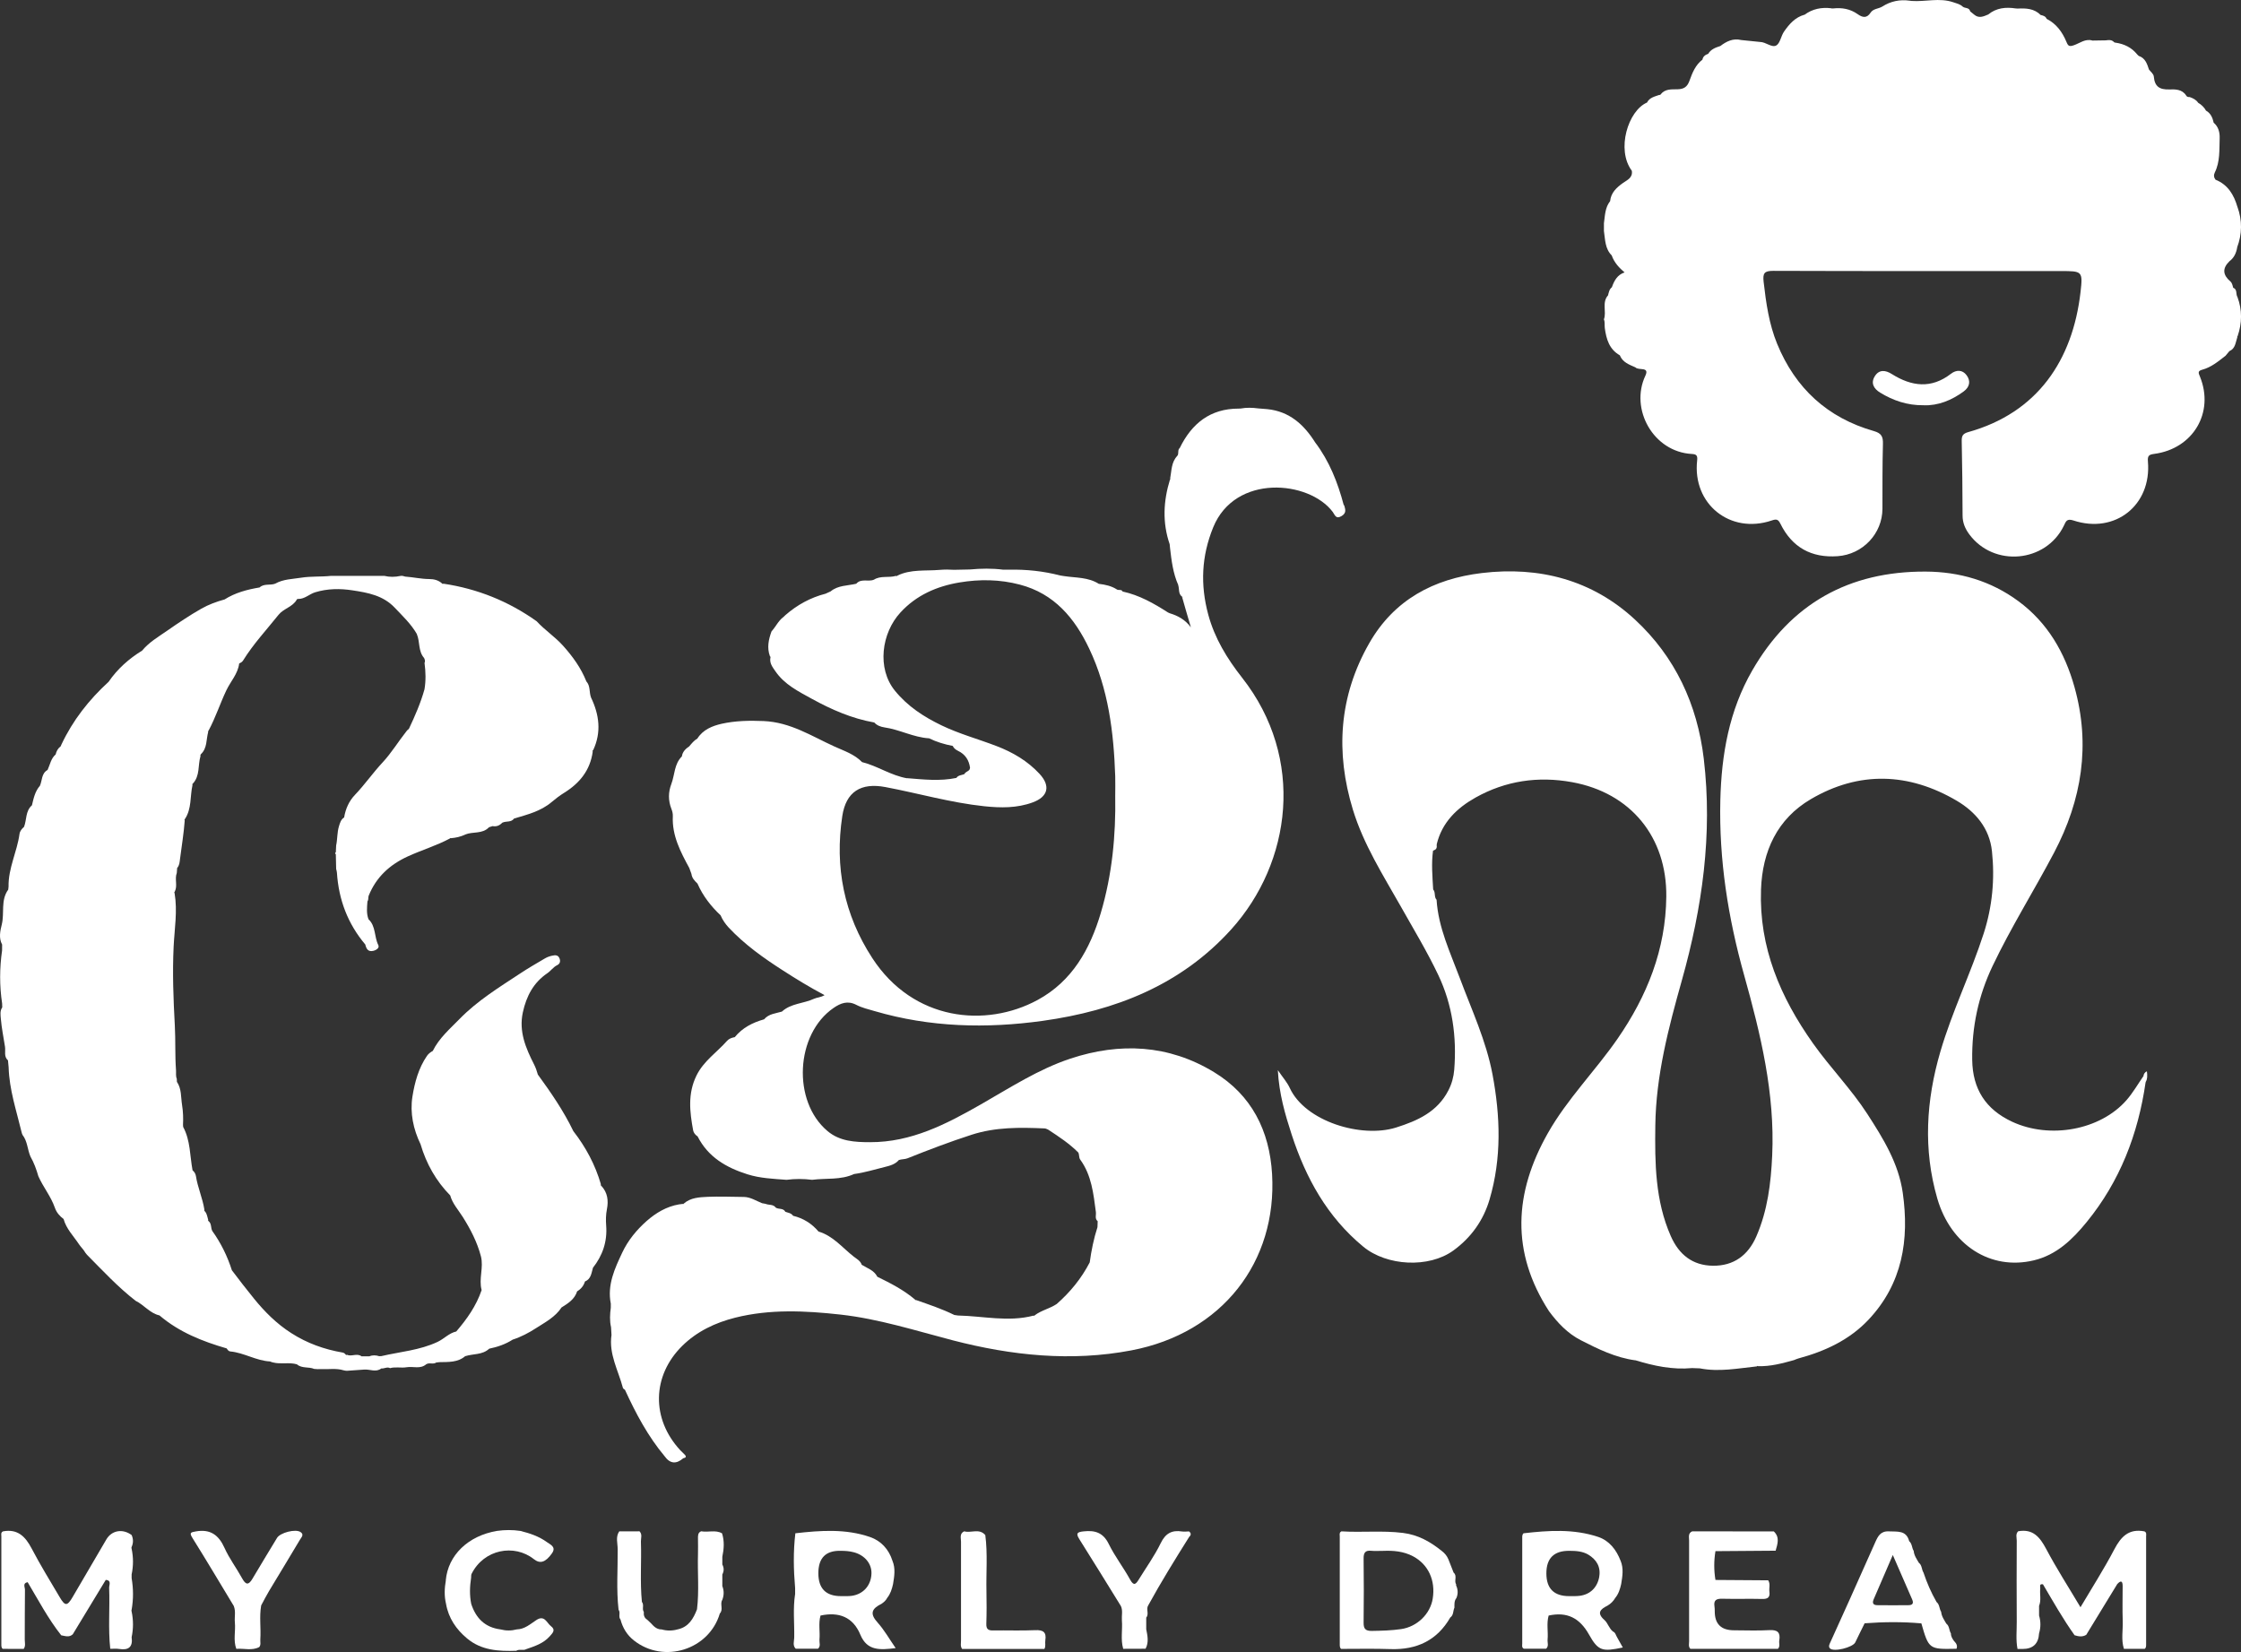 <?xml version="1.0" encoding="UTF-8"?>
<svg id="Layer_1" data-name="Layer 1" xmlns="http://www.w3.org/2000/svg" viewBox="0 0 547 403.25">
  <rect x="0" y="0" width="547" height="403.25" fill="#333333" stroke="none"/>
  <defs>
    <style>
      .cls-1 {
        fill: #fff;
      }
    </style>
  </defs>
  <path class="cls-1" d="M446.97,2.06h.48c2.15-.24,4.18.12,5.96,1.38,1.21.86,2.24,1.08,3.17-.34.66-1.01,1.93-.93,2.85-1.49h0c2.05-1.32,4.29-1.78,6.7-1.44.16.02.31.04.47.06,3.37.24,6.78-.83,10.13.31.82.28,1.68.45,2.33,1.07h0c.55.48,1.62.15,1.84,1.17.32.26.64.52.96.78,1.16,1,2.3.46,3.45-.03h0c1.98-1.62,4.28-1.84,6.7-1.47.16,0,.32.02.48.03,2.05-.1,4.05-.02,5.63,1.59v-.02c.58.14,1.18.29,1.44.94h0c2.38,1.2,3.84,3.24,4.83,5.62.42,1.01.67,1.23,1.85.81,1.43-.5,2.79-1.66,4.5-1.13l3.26-.05c.69-.09,1.39-.19,1.96.38.1.14.24.2.41.18,2.11.31,3.92,1.17,5.28,2.86.13.12.25.25.37.37,1.62.52,2.06,1.95,2.52,3.34l-.02-.03c.43.57,1.14,1.07,1.2,1.75.21,2.44,1.42,3.22,3.84,3.13,1.36-.05,3.09-.06,4.05,1.48.19.37.53.38.88.38.8.29,1.56.65,2.05,1.39h-.01c.82.46,1.46,1.1,1.93,1.92h0c1.14.64,1.6,1.73,1.87,2.94l-.03-.02c1.21,1.01,1.54,2.41,1.49,3.85-.1,2.81.12,5.68-1.18,8.32-.32.65-.24,1.21.17,1.77,3.02,1.21,4.48,3.68,5.34,6.62v-.02c1.21,3.34,1.17,6.67-.09,10l.04-.05c-.24,1.35-.77,2.53-1.91,3.37h.01c-1.78,1.73-1.62,3.33.24,4.92.41.35.53.97.67,1.51v.02c1.1.41.58,1.58,1.06,2.28h0c1.17,3.17,1.13,6.36.03,9.55l-.11.11.04.15c-.44,1.25-.45,2.75-1.94,3.39-.31.37-.62.75-.93,1.12-1.76,1.36-3.48,2.82-5.69,3.41-1.19.32-.92.82-.55,1.71,3.55,8.76-1.69,17.59-11.18,18.84-1.26.17-1.66.44-1.53,1.87.91,10.66-8.02,17.74-18.19,14.38-1.65-.54-1.84.27-2.33,1.28-4.37,9.03-17.08,10.19-23.07,2.12-1.02-1.37-1.65-2.82-1.65-4.61,0-6.06-.1-12.12-.21-18.19-.02-1.18.22-1.78,1.56-2.16,16.91-4.71,25.52-17.52,27.44-34.18.59-5.12.43-5.14-4.81-5.14-23.39,0-46.77.03-70.16-.05-2.18,0-2.63.52-2.38,2.69.59,5.17,1.32,10.3,3.3,15.13,4.45,10.85,12.29,18.06,23.61,21.29,1.87.53,2.26,1.38,2.21,3.15-.14,5.26-.11,10.53-.12,15.8-.01,6.08-4.8,11.15-10.93,11.59-6.42.46-11.13-2.15-13.98-7.93-.56-1.13-1.01-1.16-2.13-.78-10.13,3.41-19.37-4.03-18.19-14.64.14-1.23-.18-1.54-1.28-1.6-9.39-.49-15.21-10.94-11.35-19.12,1.08-2.29-1.71-1.19-2.43-2.02-1.51-.67-3.13-1.22-3.82-2.96l.02.02c-2.6-1.46-3.32-3.98-3.68-6.67-.09-.69.07-1.41-.21-2.09v-.03c.69-1.89-.56-4.12,1.01-5.86h-.01c.2-.73.3-1.49.96-1.98l-.03.04c.57-1.64,1.36-3.08,3.11-3.65-1.26-1.06-2.52-2.36-3.14-4.15l.02.02c-1.68-1.65-1.6-3.87-1.92-5.96v-1.91c.26-1.88.26-3.84,1.54-5.44l-.03.04c.21-2.06,1.55-3.29,3.11-4.41,1.04-.74,2.45-1.27,2.19-2.99l-.13.07.14-.06c-3.89-5.19-.9-14.71,3.69-16.67h0c.63-1.23,1.87-1.46,3.01-1.87.14.05.26,0,.33-.13,1.07-1.38,2.66-1.21,4.11-1.24,1.53-.04,2.37-.55,2.92-2.08.68-1.89,1.44-3.85,3.16-5.15v.02c.13-.81.7-1.2,1.41-1.45l-.02.03c.66-1.12,1.77-1.54,2.92-1.91v.03c1.52-1.17,3.15-2,5.16-1.51,1.53.16,3.06.31,4.6.47,1.42.01,2.86,1.46,3.95.86.94-.52,1.15-2.31,1.9-3.39,1.26-1.82,2.71-3.49,4.98-4.12v.03c1.96-1.47,4.18-1.89,6.58-1.6l-.05.04Z"/>
  <path class="cls-1" d="M144.74,183.14c-.13.08-.15.19-.06.31-.61,4.57-3.2,7.74-7.02,10.1-1.05.65-2.07,1.43-2.99,2.21-2.7,2.3-5.97,3.07-9.2,4.05l.02-.03c-.7,1.03-1.94.58-2.86,1.03v-.02c-.65.68-1.42,1.06-2.39.86-.3.09-.6.18-.89.28-1.59,1.71-3.92,1-5.79,1.77h.03c-1.12.53-2.3.8-3.53.9l-.16-.03-.12.12c-3.29,1.75-6.87,2.81-10.25,4.36-4.42,2.03-7.71,5.05-9.54,9.59-.18.44.02.96-.3,1.37-.11,1.47-.29,2.95.26,4.38,1.82,1.69,1.36,4.26,2.38,6.28.36.71-.47,1.25-1.23,1.43-1.26.29-1.69-.5-1.93-1.52v-.02c-4.28-5.06-6.5-10.94-6.93-17.52-.02-.32-.11-.62-.19-.93-.03-1.2-.06-2.4-.08-3.59-.15-.11-.2-.21-.15-.32.05-.11.1-.16.15-.16.03-.56.05-1.12.08-1.68.33-1.54.22-3.14.68-4.66.26-.83.47-1.68,1.29-2.18h-.02c.35-2.09,1.18-3.98,2.64-5.5,2.4-2.51,4.37-5.37,6.75-7.92,2.17-2.33,3.88-5.17,5.89-7.7.15-.19.32-.35.53-.48l-.02.02c1.48-3.13,2.87-6.3,3.81-9.65v.03c.37-2.16.31-4.33.02-6.49.22-.42.07-.82-.1-1.21-1.49-1.68-.97-3.96-1.78-5.84l.03.02c-1.42-2.48-3.48-4.41-5.42-6.46-2.84-3.01-6.57-3.67-10.32-4.24-3.04-.47-6.12-.44-9.12.48-1.42.44-2.53,1.65-4.13,1.62-.16-.03-.27.02-.34.16-1,1.81-3.19,2.14-4.47,3.73-2.93,3.67-6.15,7.12-8.64,11.14-.21.34-.56.55-.93.7l-.02.02c-.31,2.53-2.09,4.36-3.13,6.55-1.54,3.24-2.64,6.68-4.35,9.85-.12.08-.15.18-.08.31-.52,1.84-.2,3.95-1.79,5.44-.12.13-.15.27-.09.44-.67,2.24-.08,4.82-1.88,6.74-.13.09-.15.19-.07.32-.63,2.76-.17,5.77-1.84,8.3-.13.11-.15.23-.06.37-.23,3.15-.75,6.26-1.15,9.39-.1.8-.13,1.58-.7,2.21-.03.41-.06.81-.09,1.22-.57,1.47.25,3.09-.49,4.54-.13.13-.14.27-.04.42.73,4.35-.03,8.69-.24,13.01-.31,6.44-.06,12.84.29,19.26.2,3.63.02,7.26.29,10.89.05.71-.1,1.43.19,2.12,0,.25.02.49.03.74,1.17,1.72.95,3.75,1.26,5.66.26,1.61.31,3.24.23,4.87,0,.16.03.33.04.49,1.79,3.31,1.62,7.04,2.29,10.58l-.02-.02c.45.37.75.86.84,1.41.43,2.8,1.63,5.41,2.07,8.21-.06.16-.03.29.1.4.56.59.6,1.38.83,2.1-.07.13-.04.22.08.3.79.62.5,1.65.92,2.41h0c2.11,2.94,3.68,6.15,4.78,9.59h0c1.76,2.33,3.55,4.65,5.39,6.91,2.61,3.22,5.55,6.16,9.11,8.43,3.87,2.48,8.06,3.98,12.56,4.75.33.06.56.28.76.54l.12.08.11-.1c1.15.55,2.48-.46,3.59.39h1.93c.79-.33,1.58-.28,2.38-.03.17,0,.33,0,.5-.01,4.61-1.08,9.4-1.42,13.78-3.49,1.58-.75,2.78-2.14,4.54-2.53l-.02.02c2.62-3.04,4.91-6.28,6.21-10.13h0c-.75-2.74.54-5.51-.18-8.26-.91-3.46-2.53-6.58-4.42-9.58-1.09-1.73-2.52-3.26-3.08-5.29v.02c-3.46-3.53-5.82-7.72-7.22-12.46l.02.03c-1.8-3.7-2.64-7.71-2.01-11.69.55-3.44,1.49-6.94,3.55-9.94.38-.55.88-.9,1.43-1.21l-.02.02c1.54-3.13,4.16-5.37,6.54-7.81,4.35-4.46,9.63-7.7,14.77-11.09,1.97-1.3,4.05-2.51,6.1-3.71.56-.33,1.16-.53,1.78-.66.74-.16,1.44-.18,1.77.72.26.71.06,1.29-.6,1.61-.96.47-1.53,1.38-2.39,1.96-3.39,2.3-5.12,5.61-5.98,9.55-1.02,4.69.72,8.74,2.74,12.72.41.8.67,1.6.91,2.43l-.03-.02c3.22,4.42,6.32,8.91,8.7,13.86h0c3.04,3.91,5.34,8.2,6.73,12.98-.07.14-.05.26.08.36,1.57,1.64,1.8,3.66,1.39,5.73-.27,1.35-.28,2.68-.18,4.01.3,3.89-.87,7.29-3.26,10.32l.03-.02c-.38,1.27-.45,2.72-1.95,3.33h0c-.32,1.07-.99,1.86-1.94,2.42l.03-.02c-.61,1.93-2.19,2.93-3.78,3.92v-.02c-1.53,2.37-4.03,3.66-6.27,5.1-1.73,1.12-3.65,2.14-5.68,2.79-1.76,1.13-3.7,1.79-5.73,2.21h0c-1.65,1.56-3.9,1.2-5.85,1.83l.03-.04c-1.86,1.62-4.14,1.44-6.36,1.5l-.75.09c-.75.53-1.69-.07-2.45.43l.02-.02c-1.44,1.27-3.2.47-4.8.74-1.32.23-2.7-.16-4.03.22-.73-.39-1.43.16-2.15.08-1.31,1.01-2.79.15-4.18.27s-2.82.2-4.23.3c-.28-.01-.55-.06-.82-.13-1.82-.55-3.7-.19-5.54-.28-.54,0-1.07.03-1.61-.05-1.35-.58-2.99-.06-4.21-1.12h.01c-1.92-.56-3.92.04-5.85-.46-.25-.05-.48-.13-.71-.24-3.41-.18-6.37-2.14-9.75-2.45-.38-.04-.65-.41-.86-.76v.02c-5.93-1.72-11.61-3.97-16.39-8.05h0c-2.35-.53-3.77-2.57-5.83-3.57-4.32-3.35-8.02-7.36-11.86-11.23-.15-.16-.29-.33-.41-.51-.32-.56-.74-1.05-1.16-1.54-.14-.17-.27-.34-.39-.52-1.33-2.01-3.1-3.75-3.76-6.17l.02.02c-.98-.71-1.75-1.63-2.14-2.75-.96-2.77-2.85-5.04-4.03-7.69-.48-1.67-1.07-3.3-1.93-4.81-.75-1.73-.72-3.74-1.94-5.29-.11-.23-.19-.47-.24-.71-1.25-5.23-3-10.36-3.15-15.8-.05-.56-.1-1.12-.16-1.68-1.06-.94-.55-2.21-.73-3.35-.35-2.27-.82-4.52-1.01-6.81-.08-.95-.25-1.91.34-2.78,0-.32-.02-.64-.03-.96-.65-4.31-.63-8.62-.01-12.93,0-.48,0-.96.01-1.44-.87-1.62-.46-3.36-.08-4.91.69-2.81-.31-5.93,1.57-8.5.03-.24.05-.48.08-.73-.09-4.48,2.07-8.49,2.67-12.83.1-.74.57-1.29,1.11-1.77h0c.68-1.74.32-3.86,1.93-5.26h0c.4-1.69.75-3.41,1.96-4.78l-.02.03c.59-1.31.35-3.03,1.88-3.88h0c.6-1.3.81-2.8,1.98-3.79l-.02.02c.19-.8.55-1.48,1.22-1.98.07-.15.14-.31.2-.46,2.77-5.9,6.72-10.92,11.51-15.3h0c2.16-3.15,4.95-5.63,8.19-7.62l-.02.02c1.69-2.06,3.98-3.38,6.12-4.87,2.7-1.88,5.43-3.72,8.31-5.36,1.83-1.04,3.71-1.72,5.69-2.27l-.02.02c2.62-1.67,5.55-2.44,8.58-2.95h0c1.11-1.03,2.62-.44,3.86-.94h-.02c1.95-1.1,4.2-1.1,6.31-1.44,2.4-.39,4.88-.18,7.31-.45h12.98c1.31.32,2.62.3,3.93.02.41-.09.8.04,1.18.16,1.97.14,3.91.59,5.9.6,1.12,0,2.21.28,3.09,1.07.09.13.2.15.33.06,8.33,1.24,15.92,4.3,22.77,9.18,1.99,2.17,4.49,3.79,6.45,5.98,2.33,2.6,4.37,5.41,5.67,8.69,1.03,1.12.65,2.65,1.14,3.92l-.02-.03c2.04,4.23,2.6,8.52.54,12.91h-.04Z"/>
  <path class="cls-1" d="M5.8,402.49c-1.72,0-3.44,0-5.16-.01-.32-.31-.31-.71-.31-1.11v-26.32c0-.44-.18-.98.41-1.25,3.57-.66,5.45,1.26,6.99,4.19,2.12,4.05,4.52,7.95,6.85,11.89,1.3,2.21,1.84,2.19,3.14-.03,2.76-4.69,5.49-9.39,8.24-14.08,1.31-2.23,3.98-2.69,6.17-1.07.43.97.43,1.94,0,2.91-.07.15-.07.29,0,.44.44,2.09.44,4.18,0,6.26v.92c.44,2.57.45,5.13,0,7.7-.07.15-.07.29,0,.44.44,2.09.44,4.18,0,6.26.34,2.43-.77,3.25-3.09,2.87-.69-.11-1.42-.02-2.13-.03-.54-4.95-.07-9.92-.27-14.88-.03-.68.65-1.82-.82-1.95-2.69,4.43-5.37,8.86-8.06,13.29-.88.81-1.86.42-2.82.24-3.19-4.03-5.57-8.57-8.19-12.96-1.29.22-.65,1.23-.66,1.85-.06,4.04-.02,8.08-.05,12.12,0,.77.26,1.58-.25,2.3h0Z"/>
  <path class="cls-1" d="M492.6,373.78c3.64-.66,5.32,1.44,6.87,4.36,2.5,4.72,5.4,9.22,8.35,14.18,2.91-4.92,5.8-9.43,8.27-14.15,1.64-3.13,3.58-5.08,7.32-4.37.6.25.43.79.43,1.23v26.37c0,.4.01.79-.33,1.08h-5.09c-.71-2.23-.21-4.52-.29-6.78-.1-2.85-.02-5.7-.02-8.55,0-1.33-.48-1.38-1.31-.49-2.52,4.13-5.05,8.26-7.57,12.39-.93.58-1.89.41-2.85.11-2.84-3.98-5.24-8.23-7.72-12.44-1.02-.16-.61.64-.66,1.06-.16,1.4.28,2.83-.29,4.21v2.36c.43,1.45.43,2.9,0,4.35-.14,2.55-1.5,3.82-4.07,3.81h-1.19c-.44-2.2-.17-4.43-.19-6.64-.04-6.6-.03-13.2,0-19.8,0-.75-.33-1.6.33-2.27v-.02Z"/>
  <path class="cls-1" d="M355.48,387.17c-.08-.12-.09-.26-.04-.39-.59-.88.33-2.11-.63-2.91l-1.29-3.28c-.34-.8-.88-1.46-1.57-1.98-2.81-2.27-5.79-3.97-9.52-4.43-5-.62-10.01-.07-15-.38-.05.03-.11.05-.14.09-.42.28-.27.76-.27,1.17v26.32c0,.4,0,.8.31,1.11,4.04,0,8.1-.09,12.14.05,6.34.19,11.3-2.11,14.52-7.71.85-.59.65-1.62,1.02-2.41,0-.81-.08-1.65.48-2.34.41-.97.39-1.93.02-2.89l-.03-.02ZM349.71,390.22c-.6,3.76-3.81,6.87-7.73,7.44-2.36.34-4.74.4-7.13.44-1.61.03-2.04-.57-2.01-2.1.07-5.17.06-10.35,0-15.52-.02-1.39.34-2.1,1.86-1.94.87.09,1.75.02,2.97.02,2.3-.09,4.89.06,7.3,1.36,3.65,1.98,5.46,5.83,4.74,10.3h0Z"/>
  <path class="cls-1" d="M214.16,395.98c-2.04-2.22-1.19-3.41,1-4.49.57-.39,1.08-.82,1.4-1.46h0c.8-.99,1.15-2.16,1.42-3.35h0c.31-1.91.64-3.81-.14-5.69-.89-2.83-2.81-4.89-5.48-5.81-5.94-2.05-12.1-1.61-18.22-.91-.54,4.46-.44,8.92-.06,13.38v1.43c-.56,3.55-.15,7.12-.22,10.68-.02.89-.44,1.9.37,2.69h5.43c.72-.63.3-1.48.36-2.21.18-1.96-.29-3.95.26-5.89,4.46-.95,7.92.32,9.73,4.69,1.68,4.03,4.88,3.7,8.61,3.26-1.58-2.28-2.82-4.5-4.48-6.32h.02ZM207.89,389.54c-.86.11-1.74.07-2.62.07-3.68,0-5.52-1.86-5.52-5.59s1.81-5.55,5.42-5.47c1.11,0,2.2.07,3.3.37,2.65.73,4.37,2.83,4.24,5.28-.13,2.85-2.02,4.95-4.83,5.34h0Z"/>
  <path class="cls-1" d="M394.74,399.7c-.34-.5-.4-1.2-1.05-1.46-.94-.75-1.23-2.05-2.05-2.78-1.98-1.75-1.02-2.65.72-3.52.8-.47,1.45-1.1,1.92-1.92h0c.81-.98,1.16-2.16,1.43-3.35h0c.31-1.91.64-3.81-.14-5.69-1.04-2.69-2.76-4.92-5.49-5.83-5.95-1.99-12.09-1.58-18.21-.88-.32.32-.31.71-.31,1.11v25.81c0,.45-.17.98.4,1.26h5.42c.73-.63.3-1.48.37-2.21.18-1.96-.3-3.95.26-5.89,4.47-.97,7.56.55,9.86,4.66,2.25,4.04,3.31,4.18,8.24,3.14-.47-.83-.92-1.65-1.37-2.45h0ZM390.36,384.87c-.45,2.6-2.18,4.31-4.73,4.66-.86.11-1.74.08-2.62.08-3.71,0-5.56-1.85-5.56-5.56,0-3.71,1.88-5.54,5.63-5.5,1.61,0,3.22.11,4.6.93,1.98,1.2,3.09,2.97,2.67,5.39h0Z"/>
  <path class="cls-1" d="M477,400.66h0v-.03c-.42-.57-.81-1.16-.81-1.92-.47-.76-.33-1.78-1.12-2.39h0c-.53-.91-1.16-1.78-1.26-2.88-.48-.75-.35-1.77-1.12-2.39-1.31-2.28-2.36-4.69-3.19-7.19-.48-.75-.34-1.79-1.13-2.39-.53-.92-1.17-1.79-1.26-2.9-.48-.74-.36-1.75-1.1-2.37-.72-2.73-2.88-2.29-4.93-2.4-2.08-.11-2.71,1.21-3.37,2.69-2.01,4.54-4.04,9.07-6.07,13.6-1.58,3.52-3.18,7.03-4.77,10.55-.25.56-.67,1.22-.22,1.71.9.97,5.61-.22,6.2-1.46.74-1.56,1.51-3.09,2.28-4.65,4.62-.35,9.24-.39,13.85.02,1.79,6.26,1.91,6.34,8.33,6.2h.24c.3-.73-.02-1.28-.5-1.8h-.05ZM457.32,390.43c1.49-3.4,2.94-6.82,4.69-10.86,1.75,4.03,3.23,7.45,4.73,10.86.43.97.04,1.38-.87,1.39-2.54.03-5.09.03-7.63,0-.86,0-1.35-.38-.92-1.38h0Z"/>
  <path class="cls-1" d="M413.06,373.8c6.63,0,13.27,0,19.9.01,1.52,1.44.91,3.08.45,4.71-4.9.04-9.79.08-14.69.11-.39,2.34-.39,4.69,0,7.03,4.29.03,8.58.06,12.87.09.59.87.17,1.86.3,2.78.19,1.34-.37,1.81-1.73,1.77-3.26-.08-6.52.03-9.78-.05-1.42-.04-2.13.33-1.9,1.85.06.39.07.79.07,1.19-.02,3.11,1.55,4.66,4.72,4.66,2.86,0,5.74.13,8.59-.04,2.02-.12,2.77.57,2.44,2.52-.12.68.27,1.44-.33,2.04h-21.37c-.53-.53-.31-1.21-.31-1.82-.02-8.2-.02-16.4,0-24.6,0-.82-.32-1.81.79-2.27l-.02.02Z"/>
  <path class="cls-1" d="M151.15,373.8c1.65,0,3.3,0,4.95-.01.73.74.32,1.66.34,2.49.17,4.91-.25,9.84.24,14.74h0c.61.74-.05,1.71.47,2.45-.08.79.11,1.46.83,1.9.55.48,1.06,1.01,1.56,1.54.54.49,1.15.85,1.92.82,1.31.37,2.62.37,3.93,0,2.69-.57,3.85-2.6,4.74-4.9.55-4.47.1-8.97.24-13.45.04-1.26,0-2.53,0-3.79,0-.71-.07-1.45.77-1.81,1.69.32,3.47-.41,5.1.5.61,1.9.47,3.81.07,5.73v1.88c.43.81.43,1.62,0,2.43v2.84c.44,1.12.42,2.23,0,3.35h0c-.66,1.03.33,2.36-.61,3.34-2.62,8.86-13.66,12.34-20.97,6.58-1.67-1.31-2.73-3.05-3.27-5.1-.61-.71.07-1.68-.48-2.4v-.03c-.56-4.91-.17-9.84-.21-14.75,0-1.44-.56-2.98.38-4.35h0Z"/>
  <path class="cls-1" d="M108.81,385.74c.56-6.13,5.45-10.86,12.49-12.05,1.9-.27,3.8-.28,5.7,0,2.31.57,4.57,1.33,6.5,2.74.84.61,2.35,1.16,1.21,2.76-1.54,2.15-2.86,2.62-4.41,1.39-4.75-3.77-12.18-2.44-15.2,3.61-.13.26-.07.62-.11.94-.33,2.13-.4,4.26.03,6.38,1.14,3.49,3.36,5.74,7.13,6.22,1.33.35,2.66.35,3.99,0,1.93-.04,3.3-1.31,4.78-2.28,2-1.32,2.53.7,3.56,1.49,1.23.93.42,1.67-.32,2.5-1.55,1.74-3.64,2.39-5.71,3.11-.76.44-1.69-.1-2.44.4-4.3.15-8.52-.09-12.01-3.02-2.65-2.21-4.53-4.96-5.13-8.44-.46-1.91-.38-3.83-.04-5.75h-.02Z"/>
  <path class="cls-1" d="M57.09,392.06c-3.35-5.54-6.65-11.11-10.08-16.59-.84-1.34-.51-1.43.81-1.66,3.53-.61,5.56.87,6.99,4.05,1.16,2.58,2.91,4.89,4.28,7.39.89,1.62,1.57,1.76,2.54.1,1.96-3.34,4-6.63,5.99-9.95.77-1.28,4.51-2.26,5.74-1.43.95.63.17,1.33-.13,1.84-2.49,4.21-5.05,8.37-7.56,12.56-.69,1.14-1.28,2.34-1.92,3.51-.49,2.77-.02,5.55-.21,8.33-.04.62.2,1.28-.27,1.84-1.8.94-3.73.27-5.59.43-.79-2.12-.14-4.31-.35-6.46-.13-1.31.26-2.66-.25-3.95h0Z"/>
  <path class="cls-1" d="M290.25,375.17c-3.45,5.5-6.87,11.02-9.99,16.71-.59.92.28,2.08-.48,2.97v2.84c.32,1.6.67,3.2-.16,4.76-1.82,0-3.64.02-5.46.02-.67-2.29-.13-4.64-.32-6.96-.09-1.16.27-2.35-.24-3.47-3.37-5.43-6.7-10.89-10.12-16.29-.94-1.48-.57-1.78,1.04-1.95,2.78-.3,4.75.31,6.11,3.08,1.49,3.03,3.6,5.75,5.23,8.72.88,1.6,1.39,1.1,2.07,0,1.82-2.96,3.87-5.8,5.38-8.91,1.18-2.43,2.74-3.25,5.24-2.86.54.08,1.11,0,1.67-.02.57.44.53.89.03,1.35h0Z"/>
  <path class="cls-1" d="M235.34,373.79c1.69.48,3.69-.8,5.16.92.6,4.58.18,9.18.28,13.77.05,2.62.06,5.25-.03,7.88-.04,1.26.41,1.65,1.65,1.63,3.42-.06,6.85.09,10.26-.07,1.96-.09,2.81.47,2.49,2.48-.11.69.16,1.44-.23,2.1h-20.08c-.48-.64-.26-1.38-.27-2.08-.02-8.03-.02-16.06,0-24.09,0-.89-.41-1.97.76-2.53h.01Z"/>
  <path class="cls-1" d="M349.79,207.6c-.44,3.17-.15,6.35.03,9.52.64.71.16,1.8.83,2.51.43,6.82,3.35,12.9,5.68,19.14,2.89,7.75,6.43,15.29,7.97,23.48,1.92,10.21,2.26,20.44-.72,30.55-1.52,5.14-4.53,9.32-8.84,12.45-5.99,4.34-16.23,3.8-21.97-.93-8.8-7.25-14.04-16.76-17.5-27.4-1.59-4.9-3.05-9.85-3.37-15.7,1.2,1.76,2.27,2.95,2.91,4.34,3.77,8.2,17.5,12.32,25.94,9.67,5.27-1.66,10.11-3.83,12.8-9.1.82-1.59,1.27-3.29,1.41-5.03.64-8.01-.44-15.83-3.89-23.09-2.71-5.7-5.99-11.14-9.1-16.65-4.35-7.69-9.14-15.21-11.74-23.7-4.29-14.02-3.42-27.7,3.98-40.65,6.07-10.63,15.75-15.72,27.45-17.13,14.06-1.69,26.98,1.67,37.44,11.38,9.76,9.05,15.19,20.65,16.77,33.95,2.18,18.43-.37,36.37-5.36,54.12-3.26,11.58-6.31,23.22-6.47,35.39-.12,9.2-.04,18.33,3.77,26.99,2.01,4.57,5.35,7.19,10.28,7.25,5.03.06,8.56-2.48,10.6-7.14,2.76-6.33,3.57-13,3.88-19.81.69-15.13-2.83-29.61-6.85-43.98-3.92-13.99-6.16-28.15-5.81-42.7.27-11.14,2.14-21.86,7.79-31.67,9.4-16.32,23.62-24.23,42.33-24.14,8.25.04,15.9,2.26,22.62,7.21,7.16,5.27,11.35,12.58,13.7,20.96,3.96,14.13,1.82,27.53-4.98,40.44-4.89,9.29-10.5,18.19-15.02,27.69-3.46,7.28-5.07,14.87-4.96,22.9.1,7.11,3.29,12.08,9.75,15.09,9.2,4.28,21.49,2.07,27.92-5.28,1.56-1.79,2.76-3.89,4.12-5.85,1.17.16.54.95.53,1.52-1.82,12.62-6.26,24.15-14.38,34.1-3.46,4.24-7.35,8.03-12.92,9.35-10.53,2.51-20.23-3.69-23.54-15.1-3.48-12-2.73-23.95.74-35.82,2.88-9.87,7.44-19.13,10.59-28.89,2.1-6.52,2.74-13.28,2.01-20.08-.6-5.58-4-9.6-8.6-12.31-11.73-6.89-23.86-7.29-35.63-.37-8.16,4.8-11.81,12.67-12.14,22.06-.5,14.11,4.72,26.29,12.69,37.54,4.19,5.92,9.32,11.13,13.27,17.24,3.86,5.97,7.62,12.04,8.64,19.24,1.63,11.47-.08,22.16-8.34,30.95-4.66,4.96-10.64,7.73-17.14,9.48-.37.1-.73.27-1.09.41-2.87.79-5.74,1.58-8.76,1.47l-.17-.06-.13.12c-4.62.48-9.22,1.4-13.89.48-.63-.02-1.27-.05-1.9-.07-4.78.45-9.35-.53-13.87-1.92l.04.03c-4.82-.64-9.1-2.74-13.35-4.92-3.23-1.66-5.63-4.22-7.76-7.09-9.33-14.43-8.53-28.87-.26-43.46,4.75-8.38,11.58-15.18,17.01-23.04,7.21-10.44,11.76-21.77,11.89-34.68.15-14.51-8.65-25.33-22.99-27.94-8.3-1.51-16.23-.35-23.57,3.76-4.53,2.54-8.2,6.05-9.48,11.42-.4.45-.44,1.09-.85,1.53l-.04-.03Z"/>
  <polygon class="cls-1" points="214.09 311.63 214.08 311.63 214.08 311.62 214.19 311.56 214.14 311.61 214.09 311.63"/>
  <path class="cls-1" d="M327.99,123.29c-1.45-5.51-3.52-10.74-6.99-15.32-2.74-4.35-6.29-7.56-11.67-8.1-.75-.06-1.49-.11-2.22-.18-1.43-.19-2.86-.23-4.28.03-.16,0-.34,0-.5.02-6.93,0-11.44,3.63-14.37,9.62-.63.5-.11,1.39-.62,1.94-1.46,1.55-1.36,3.59-1.72,5.49l.07.14-.11.11c-1.62,5.25-1.89,10.52-.08,15.8.03.3.06.6.09.91.36,3.1.73,6.21,2.03,9.1l-.05-.05c.35.95-.03,2.14.97,2.86.67.48.66.49-.02.02.65,2.43,1.42,4.84,2.16,7.45-1.4-1.88-3.16-2.83-5.15-3.43-.15-.07-.3-.13-.44-.2-3.45-2.21-6.99-4.23-11.07-5.11h0c-.29-.62-.98-.22-1.39-.5h0c-1.33-.86-2.83-1.18-4.36-1.37h-.03l.04.04c-2.63-1.71-5.69-1.49-8.59-1.94-.31-.05-.62-.1-.93-.15-4.08-1.06-8.24-1.5-12.45-1.41h-1.45c-2.71-.35-5.41-.3-8.12-.05-1.28.03-2.57.05-3.84.08-1.19-.08-2.38-.08-3.54.02-3.47.3-7.06-.21-10.35,1.41-.1.13-.2.15-.33.05-1.75.53-3.72-.13-5.38.94h-.02c-1.37.57-3.1-.39-4.28.98h0c-2.12.5-4.44.36-6.26,1.87-.41.18-.82.37-1.23.56-3.69.95-6.93,2.73-9.79,5.22-.15.15-.31.3-.46.44-.72.53-1.23,1.21-1.72,1.92-.13.2-.28.4-.41.59-.26.36-.53.72-.82,1.05-.71,1.96-1.14,3.96-.39,6.02.14.11.18.25.12.42-.23,1.31.52,2.25,1.2,3.24,2.22,3.26,5.61,4.94,8.94,6.77,4.79,2.63,9.75,4.8,15.17,5.76h.04c.65.73,1.55,1.06,2.46,1.2,3.72.53,7.1,2.43,10.88,2.67h.03l-.04-.03c1.85.92,3.8,1.5,5.83,1.89h0c.26.59.77.94,1.31,1.21,1.76.84,2.67,2.27,2.92,4.17-.06.16-.12.32-.17.47-.35.4-.98.49-1.22,1.03h0c-.66.28-1.48.23-1.95.93h0c-4.01.84-8.04.38-12.05.06h-.03l.04.03c-1.94-.34-3.74-1.08-5.53-1.87-1.78-.79-3.55-1.61-5.45-2.08-1.88-1.94-4.37-2.73-6.75-3.81-5.59-2.54-10.71-5.92-17.26-6.21-3.52-.15-6.9-.08-10.25.66-2.28.52-4.56,1.42-5.94,3.61h0c-.8.46-1.36,1.16-1.94,1.85l-.03.04c-.9.61-1.66,1.33-1.81,2.47h0c-1.89,1.86-1.72,4.48-2.57,6.72-.77,2.03-.78,4.04,0,6.05.24.61.39,1.2.36,1.85-.22,4.7,1.88,8.68,4.03,12.64.17.48.35.96.52,1.44.12,1.02.8,1.69,1.48,2.35h0v.02h0c1.31,2.98,3.27,5.5,5.62,7.71l.03.05c.47,1.1,1.14,2.06,1.95,2.94,3.9,4.15,8.48,7.42,13.24,10.47,3.27,2.11,6.57,4.13,10.17,6.03-1,.59-1.85.55-2.56.88-2.56,1.2-5.64,1.1-7.86,3.14h0c-1.51.45-3.2.53-4.34,1.88h0c-2.79.79-5.29,2.05-7.16,4.35h0c-.71.13-1.41.37-1.88.9-2.48,2.82-5.7,4.9-7.46,8.46-2.19,4.45-1.65,8.89-.82,13.41.11.57.54,1.12,1.1,1.47v.02c2.56,5.03,6.97,7.58,12.14,9.22,3.12.99,6.34,1.1,9.56,1.35,2.07-.27,4.15-.27,6.23,0,3.42-.45,6.99.1,10.26-1.42h.02c2.53-.34,4.98-1.1,7.45-1.71,1.26-.31,2.57-.65,3.47-1.72h.03c.68-.21,1.43-.15,2.08-.41,5.15-2.06,10.33-4.03,15.62-5.74,5.85-1.89,11.77-1.81,17.76-1.55.18,0,.35.04.5.11.12.03.24.09.36.15.08.04.15.09.23.14,2.51,1.65,5.02,3.3,7.16,5.45h.02c.32.57.11,1.26.51,1.79,2.76,3.81,3.21,8.31,3.8,12.77.1.75-.31,1.62.44,2.24-.02.48-.03.97-.05,1.45-.91,2.81-1.49,5.69-1.89,8.6h0c-2.02,3.91-4.75,7.25-8.05,10.15,0,0-.02.02-.03.02-1.67,1.12-3.72,1.52-5.34,2.75-.08.12-.18.15-.32.08-6.14,1.61-12.28.1-18.41-.03-.31-.05-.6-.09-.9-.13-3.01-1.49-6.19-2.54-9.34-3.65l-.14.02-.1-.12c-2.77-2.36-5.97-4-9.21-5.58h0c-.8-1.59-2.45-2.08-3.81-2.92-.32-.98-1.26-1.46-1.94-1.99-2.77-2.16-5.03-5.06-8.58-6.12h-.02c-1.66-1.96-3.72-3.25-6.2-3.85h-.02c-.45-.69-1.23-.73-1.89-.98h0c-.5-.96-1.61-.55-2.33-1.01h0c-.62-.88-1.7-.57-2.5-.93-.29-.05-.57-.11-.84-.15-1.47-.58-2.83-1.51-4.46-1.53-2.94-.03-5.89-.15-8.83-.03-2.03.1-4.17.18-5.85,1.67l-.11.11-.14-.05c-.29.03-.57.07-.84.11h-.03c-3.07.52-5.68,2.09-7.94,4.08-2.41,2.13-4.52,4.69-5.91,7.64-1.86,3.94-3.73,7.93-2.82,12.52v.98c-.22,1.59-.3,3.19.06,4.77.04.63.08,1.26.11,1.89-.69,4.65,1.65,8.64,2.78,12.9.07.22.32.35.51.49,0,.02.02.03.02.05,2.63,5.73,5.58,11.28,9.65,16.15,0,0,0,.02.02.03,1.34,1.86,2.86,1.92,4.54.47h0c.42-.11.88-.19.44-.79-.39-.38-.8-.77-1.18-1.17-7.11-7.68-6.9-18.17.48-25.46,3.63-3.58,8.1-5.67,12.92-6.89,8.48-2.13,17.11-1.71,25.69-.76,9.37,1.04,18.37,3.93,27.45,6.29,14.39,3.73,28.93,5.24,43.57,2.45,22.19-4.23,35.59-21.62,34.35-43.02-.62-10.6-4.99-19.33-14.21-24.92-11.03-6.69-22.93-7.28-35.01-3.28-7.83,2.6-14.75,7.11-21.87,11.18-8.41,4.8-16.95,9.25-27.03,9.22-3.72,0-7.42-.2-10.4-2.72-8.66-7.28-7.82-23.67,1.49-30.05,1.7-1.17,3.42-1.85,5.53-.76,1.4.73,2.99,1.1,4.51,1.54,13.49,3.95,27.23,4.29,41.02,2.37,17.7-2.47,33.73-8.74,46.01-22.34,14.67-16.27,18.14-41.69,2.64-61.42-3.68-4.69-6.7-9.61-8.27-15.43-1.95-7.27-1.65-14.22,1.21-21.26,5.34-13.12,23.37-11.48,29.18-3.78.5.65.72,1.87,2.15,1.02,1.28-.76.92-1.65.65-2.64l-.11-.04ZM268.7,222.83c-2.63,8.85-6.97,16.67-15.43,21.26-12.66,6.86-30.36,5.13-40.35-10.22-6.92-10.62-9.21-22.25-7.33-34.66.9-5.96,4.55-8.22,10.52-7.09,8.05,1.52,15.95,3.82,24.13,4.68,4,.42,7.97.48,11.81-.93,3.76-1.37,4.43-4,1.7-6.96-2.91-3.15-6.53-5.28-10.54-6.81-4.46-1.71-9.08-2.96-13.4-5.04-4.33-2.09-8.27-4.64-11.38-8.47-4.43-5.45-3.28-14.06,1.36-19.09,3.89-4.23,8.87-6.4,14.43-7.33,4.92-.82,9.84-.75,14.7.53,8.42,2.2,13.41,8.19,16.94,15.63,4.68,9.83,5.99,20.41,6.35,31.15.05,1.59,0,3.18,0,4.77.17,9.7-.76,19.29-3.52,28.6v-.02Z"/>
  <path class="cls-1" d="M469.55,98.92c-4.02.05-7.44-1.14-10.63-3.08-1.57-.96-2.35-2.34-1.3-4.01,1.05-1.68,2.6-1.51,4.16-.52,4.81,3.02,9.61,3.65,14.42-.07,1.3-1,2.8-1.03,3.82.35,1.06,1.42.76,2.88-.71,3.96-2.97,2.18-6.25,3.49-9.76,3.38h0Z"/>
  <path class="cls-1" d="M523.7,264.19c-.23-.49.05-1.16-.53-1.52.11-.45.24-.88.86-1.16.13.98.15,1.85-.33,2.68h0Z"/>
  <path class="cls-1" d="M349.79,207.6c-.12-.73-.11-1.39.85-1.53.16.76.04,1.36-.85,1.53Z"/>
</svg>